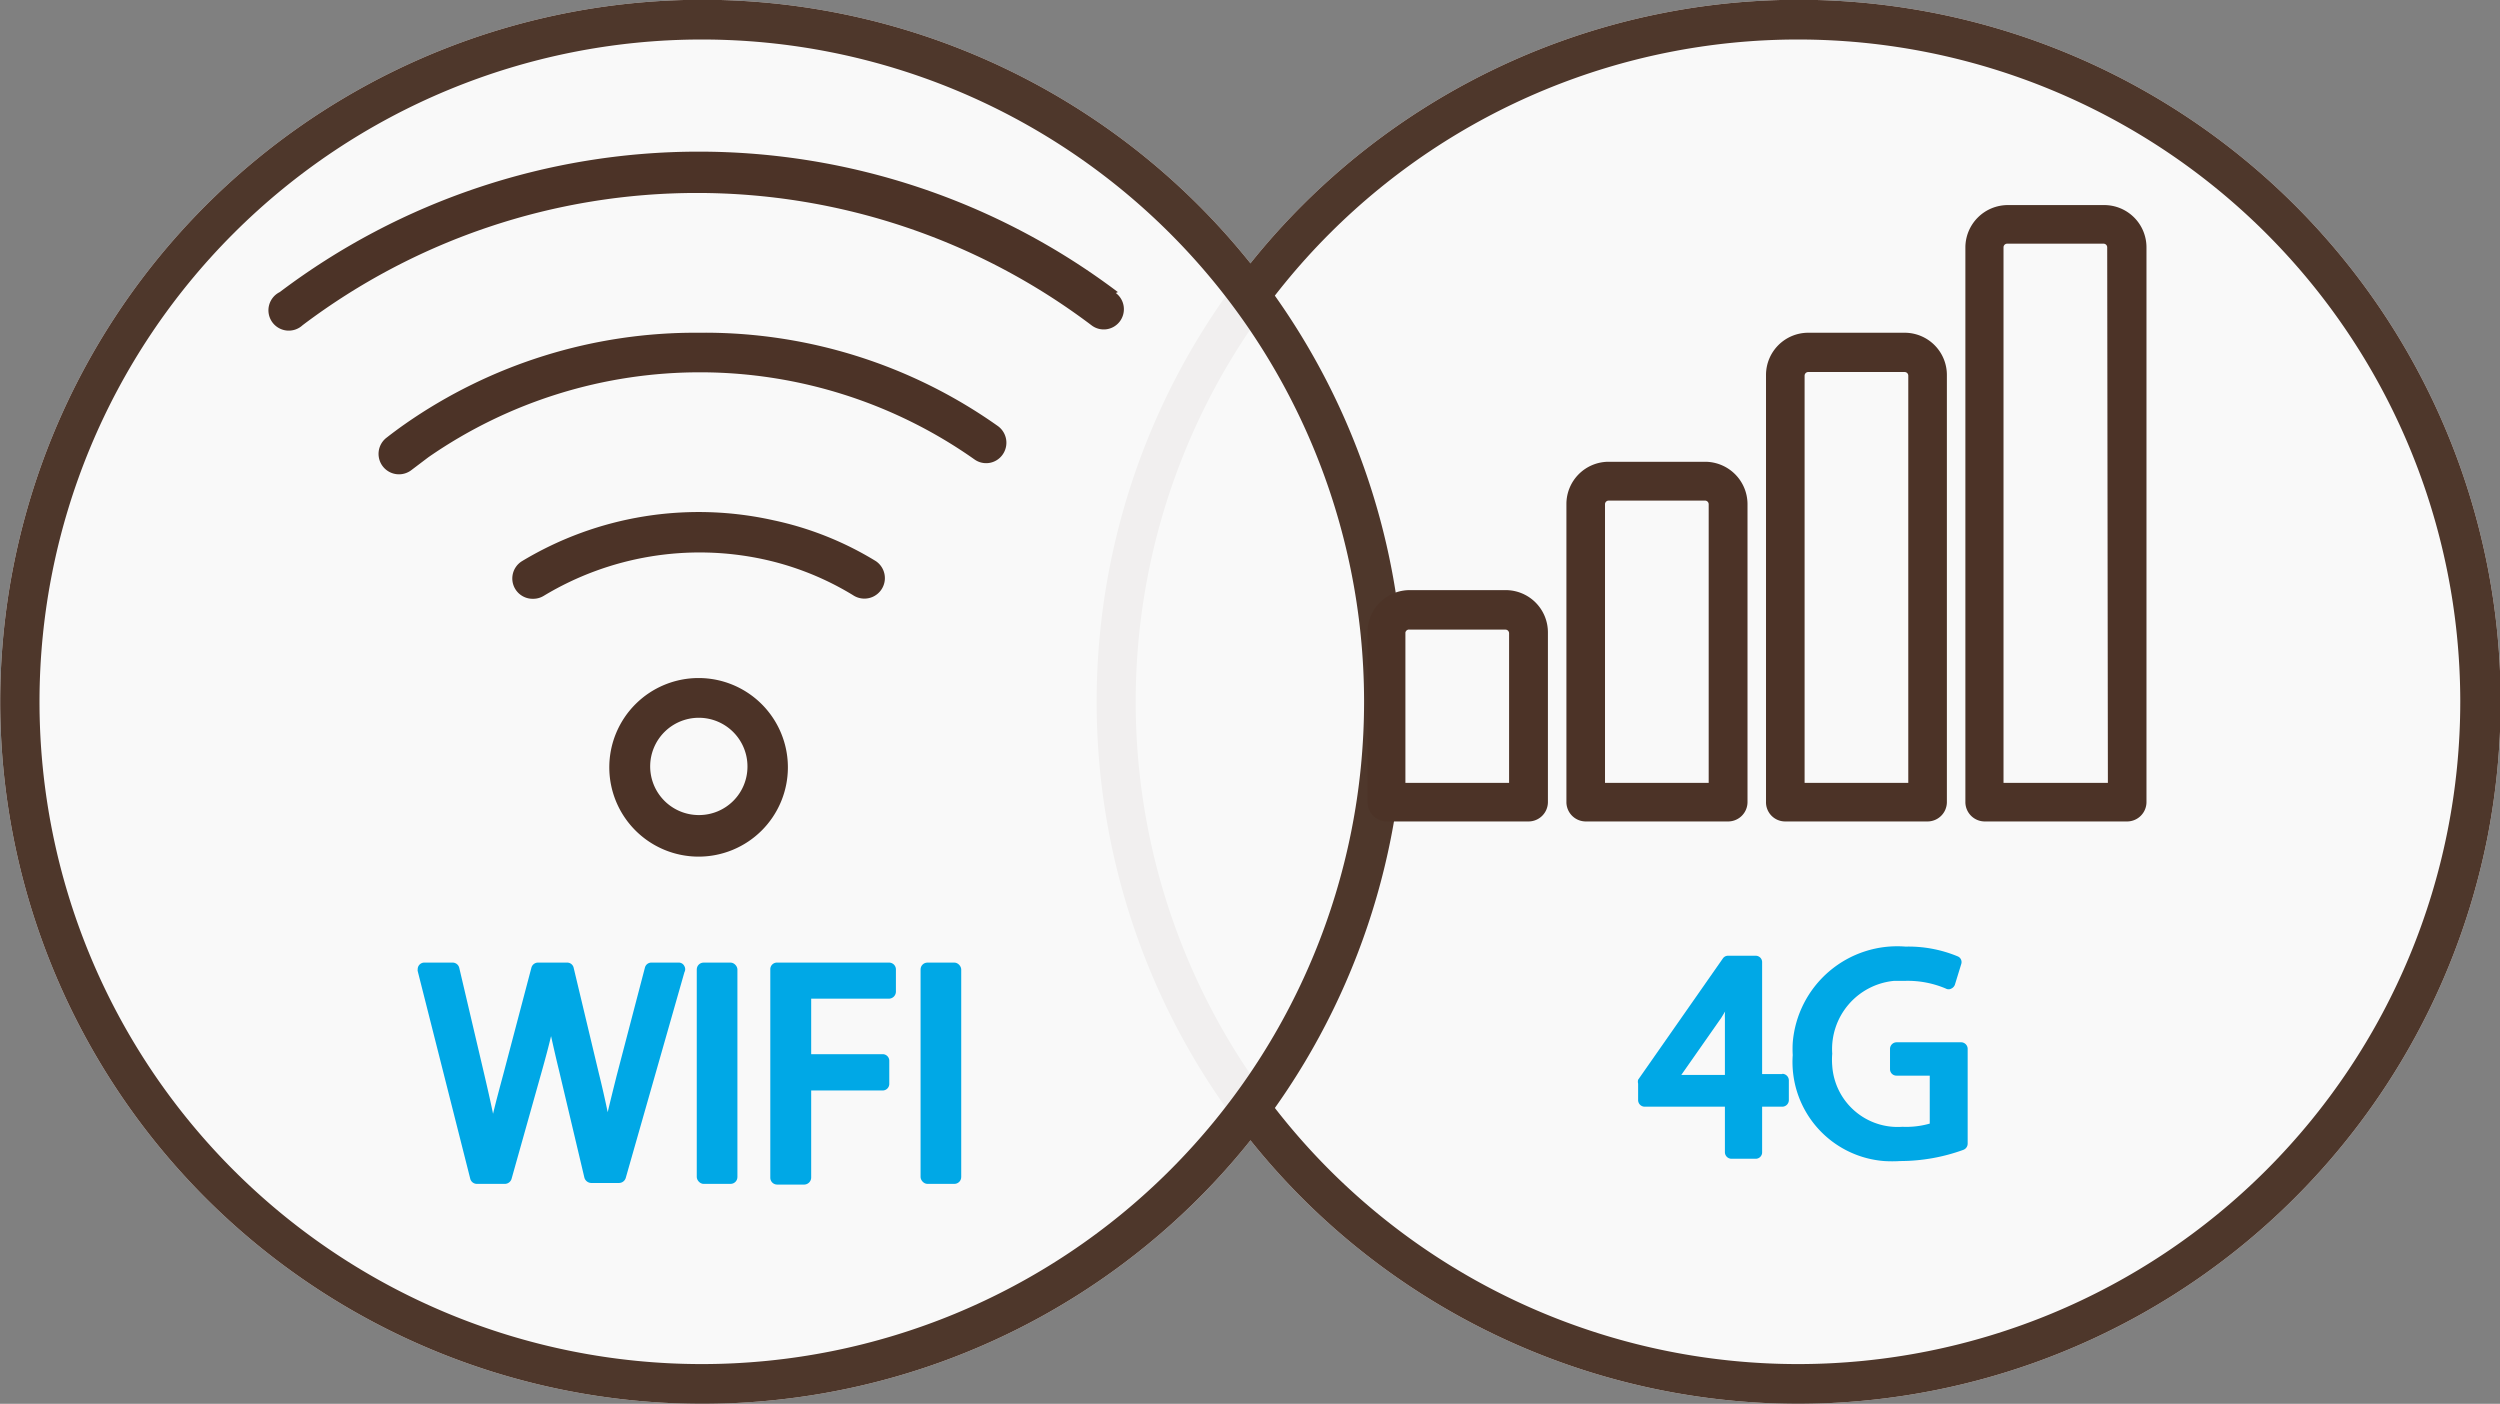 <svg xmlns="http://www.w3.org/2000/svg" viewBox="0 0 109.47 61.47"><rect x="0" y="0" width="109.47" height="61.47" fill="#808080" stroke="none"/><defs><style>.cls-1{opacity:0.95;}.cls-2,.cls-3{fill:#fff;}.cls-3{opacity:0.95;}.cls-4{fill:#4c3327;}.cls-5{fill:#00a8e6;}</style></defs><g id="Achtergrond" class="cls-1"><circle class="cls-2" cx="78.84" cy="30.76" r="29.54"/><path class="cls-2" d="M80,544.9a30.74,30.74,0,1,1,30.77-30.7,31.26,31.26,0,0,1-.59,5.95A30.8,30.8,0,0,1,80,544.9Zm0-59.74a29,29,0,1,0,29,29v-.06A29,29,0,0,0,80,485.16Z" transform="translate(-1.27 -483.43)"/><circle class="cls-2" cx="30.84" cy="30.76" r="29.54"/><path class="cls-2" d="M32,544.9a30.74,30.74,0,1,1,30.17-24.75A30.73,30.73,0,0,1,32,544.9Zm0-59.74a29,29,0,1,0,29,29v-.06A29,29,0,0,0,32,485.16Z" transform="translate(-1.27 -483.43)"/><circle class="cls-3" cx="78.84" cy="30.76" r="29.54"/><path class="cls-4" d="M80,544.9a30.74,30.74,0,1,1,30.77-30.7,31.26,31.26,0,0,1-.59,5.95A30.8,30.8,0,0,1,80,544.9Zm0-59.74a29,29,0,1,0,29,29v-.06A29,29,0,0,0,80,485.16Z" transform="translate(-1.27 -483.43)"/><circle class="cls-3" cx="30.84" cy="30.76" r="29.54"/><path class="cls-4" d="M32,544.9a30.74,30.74,0,1,1,30.17-24.75A30.73,30.73,0,0,1,32,544.9Zm0-59.74a29,29,0,1,0,29,29v-.06A29,29,0,0,0,32,485.16Z" transform="translate(-1.27 -483.43)"/></g><g id="Normal_-blue-brown" data-name="Normal -blue-brown"><g id="_4G_copy" data-name="4G copy"><path class="cls-4" d="M67.2,509.27H63a1.85,1.85,0,0,0-1.85,1.86v7.43a.85.85,0,0,0,.85.84H68.2a.85.85,0,0,0,.85-.84v-7.43A1.85,1.85,0,0,0,67.2,509.27Zm.15,8.44H62.81v-6.58A.16.16,0,0,1,63,511H67.2a.16.16,0,0,1,.15.16Z" transform="translate(-1.27 -483.43)"/><path class="cls-4" d="M77.79,518.56V505.5a1.86,1.86,0,0,0-1.86-1.85H71.71a1.85,1.85,0,0,0-1.85,1.85v13.06a.85.85,0,0,0,.84.84h6.24A.85.85,0,0,0,77.79,518.56Zm-1.7-.85H71.55v-12.2a.16.16,0,0,1,.16-.16h4.22a.16.16,0,0,1,.16.16h0Z" transform="translate(-1.27 -483.43)"/><path class="cls-4" d="M79.44,519.4h6.24a.85.85,0,0,0,.84-.84V499.88A1.85,1.85,0,0,0,84.67,498H80.45a1.85,1.85,0,0,0-1.85,1.85v18.68A.84.84,0,0,0,79.44,519.4Zm.85-19.52a.16.16,0,0,1,.16-.16h4.22a.16.16,0,0,1,.16.16v17.83H80.29Z" transform="translate(-1.27 -483.43)"/><path class="cls-4" d="M93.41,492.41H89.19a1.86,1.86,0,0,0-1.86,1.85v24.3a.85.85,0,0,0,.85.84h6.23a.85.85,0,0,0,.85-.84v-24.3A1.85,1.85,0,0,0,93.41,492.41Zm.16,25.3H89V494.26a.16.16,0,0,1,.16-.16h4.22a.16.16,0,0,1,.16.16Z" transform="translate(-1.27 -483.43)"/><path class="cls-5" d="M79.31,530.46h-.88v-4.9a.28.28,0,0,0-.28-.28H76.93a.27.27,0,0,0-.22.12L73,530.71a.34.34,0,0,0,0,.17v.73a.29.29,0,0,0,.28.28H76.8v2a.29.29,0,0,0,.29.28h1.06a.28.28,0,0,0,.28-.28v-2h.88a.29.29,0,0,0,.29-.28v-.88a.29.29,0,0,0-.28-.28ZM76.8,528v2.5H74.89L76.64,528l.17-.28A1.48,1.48,0,0,0,76.8,528Z" transform="translate(-1.27 -483.43)"/><path class="cls-5" d="M87.16,529.07H84.31a.29.29,0,0,0-.28.29v.89a.28.28,0,0,0,.28.28h1.46v2.1a3.76,3.76,0,0,1-1.2.14,2.87,2.87,0,0,1-3.07-2.67,3.17,3.17,0,0,1,0-.53,3,3,0,0,1,2.71-3.19h.48a4.26,4.26,0,0,1,1.79.34.24.24,0,0,0,.23,0,.3.3,0,0,0,.16-.17l.28-.91a.27.27,0,0,0-.15-.33,5.62,5.62,0,0,0-2.29-.43,4.59,4.59,0,0,0-4.94,4.21,4.87,4.87,0,0,0,0,.54,4.35,4.35,0,0,0,4,4.64,5.61,5.61,0,0,0,.71,0,8.11,8.11,0,0,0,2.76-.49.29.29,0,0,0,.19-.27v-4.14A.29.29,0,0,0,87.16,529.07Z" transform="translate(-1.27 -483.43)"/></g><g id="Wifi"><path class="cls-4" d="M50.22,496.22a30.45,30.45,0,0,0-36.7,0,.89.89,0,1,0,1,1.45l0,0a28.65,28.65,0,0,1,34.54,0,.88.88,0,0,0,1.24-.16h0a.89.89,0,0,0-.17-1.25Z" transform="translate(-1.27 -483.43)"/><path class="cls-4" d="M31.87,498A22.21,22.21,0,0,0,19,502q-.4.28-.81.6a.89.89,0,1,0,1.1,1.41h0l.74-.56a20.86,20.86,0,0,1,23.9.09.88.88,0,0,0,1.24-.2.9.9,0,0,0-.2-1.25h0A22.2,22.2,0,0,0,31.87,498Z" transform="translate(-1.27 -483.43)"/><path class="cls-4" d="M25.08,509.52a13.22,13.22,0,0,1,9.62-1.6,12.69,12.69,0,0,1,3.92,1.57.89.89,0,1,0,1-1.49l0,0a14.22,14.22,0,0,0-4.49-1.79A15,15,0,0,0,24.13,508a.89.89,0,0,0,.48,1.65A.88.88,0,0,0,25.08,509.52Z" transform="translate(-1.27 -483.43)"/><path class="cls-4" d="M31.87,513.12a3.91,3.91,0,1,0,3.9,3.91h0A3.91,3.91,0,0,0,31.87,513.12Zm0,6A2.13,2.13,0,1,1,34,517h0a2.12,2.12,0,0,1-2.12,2.12Z" transform="translate(-1.27 -483.43)"/><path class="cls-5" d="M31,525.58h-1.2a.29.29,0,0,0-.29.22l-1.24,4.74c-.14.56-.27,1.08-.39,1.59-.12-.57-.25-1.15-.39-1.71l-1.1-4.61a.29.29,0,0,0-.29-.23H24.83a.3.3,0,0,0-.29.22l-1.21,4.59c-.16.6-.33,1.22-.47,1.81-.12-.58-.26-1.19-.4-1.79l-1.08-4.6a.3.3,0,0,0-.29-.23H19.85a.29.29,0,0,0-.29.3.17.17,0,0,0,0,.07l2.3,9.09a.3.3,0,0,0,.29.23h1.23a.31.31,0,0,0,.29-.22L25,530.32c.16-.57.29-1.06.4-1.52.1.45.21.94.35,1.51L26.86,535a.32.32,0,0,0,.29.23h1.23a.31.31,0,0,0,.29-.22L31.24,526a.27.27,0,0,0,0-.26A.27.27,0,0,0,31,525.58Z" transform="translate(-1.27 -483.43)"/><rect class="cls-5" x="30.51" y="42.15" width="1.78" height="9.69" rx="0.3"/><path class="cls-5" d="M40.2,525.58H35.3a.29.29,0,0,0-.3.3V535a.3.3,0,0,0,.3.3h1.19a.31.31,0,0,0,.3-.3v-3.82h3.13a.29.29,0,0,0,.29-.3v-1a.29.29,0,0,0-.29-.29H36.79v-2.43H40.2a.31.31,0,0,0,.3-.3v-1A.3.3,0,0,0,40.2,525.58Z" transform="translate(-1.27 -483.43)"/><rect class="cls-5" x="40.31" y="42.15" width="1.78" height="9.69" rx="0.3"/></g></g></svg>